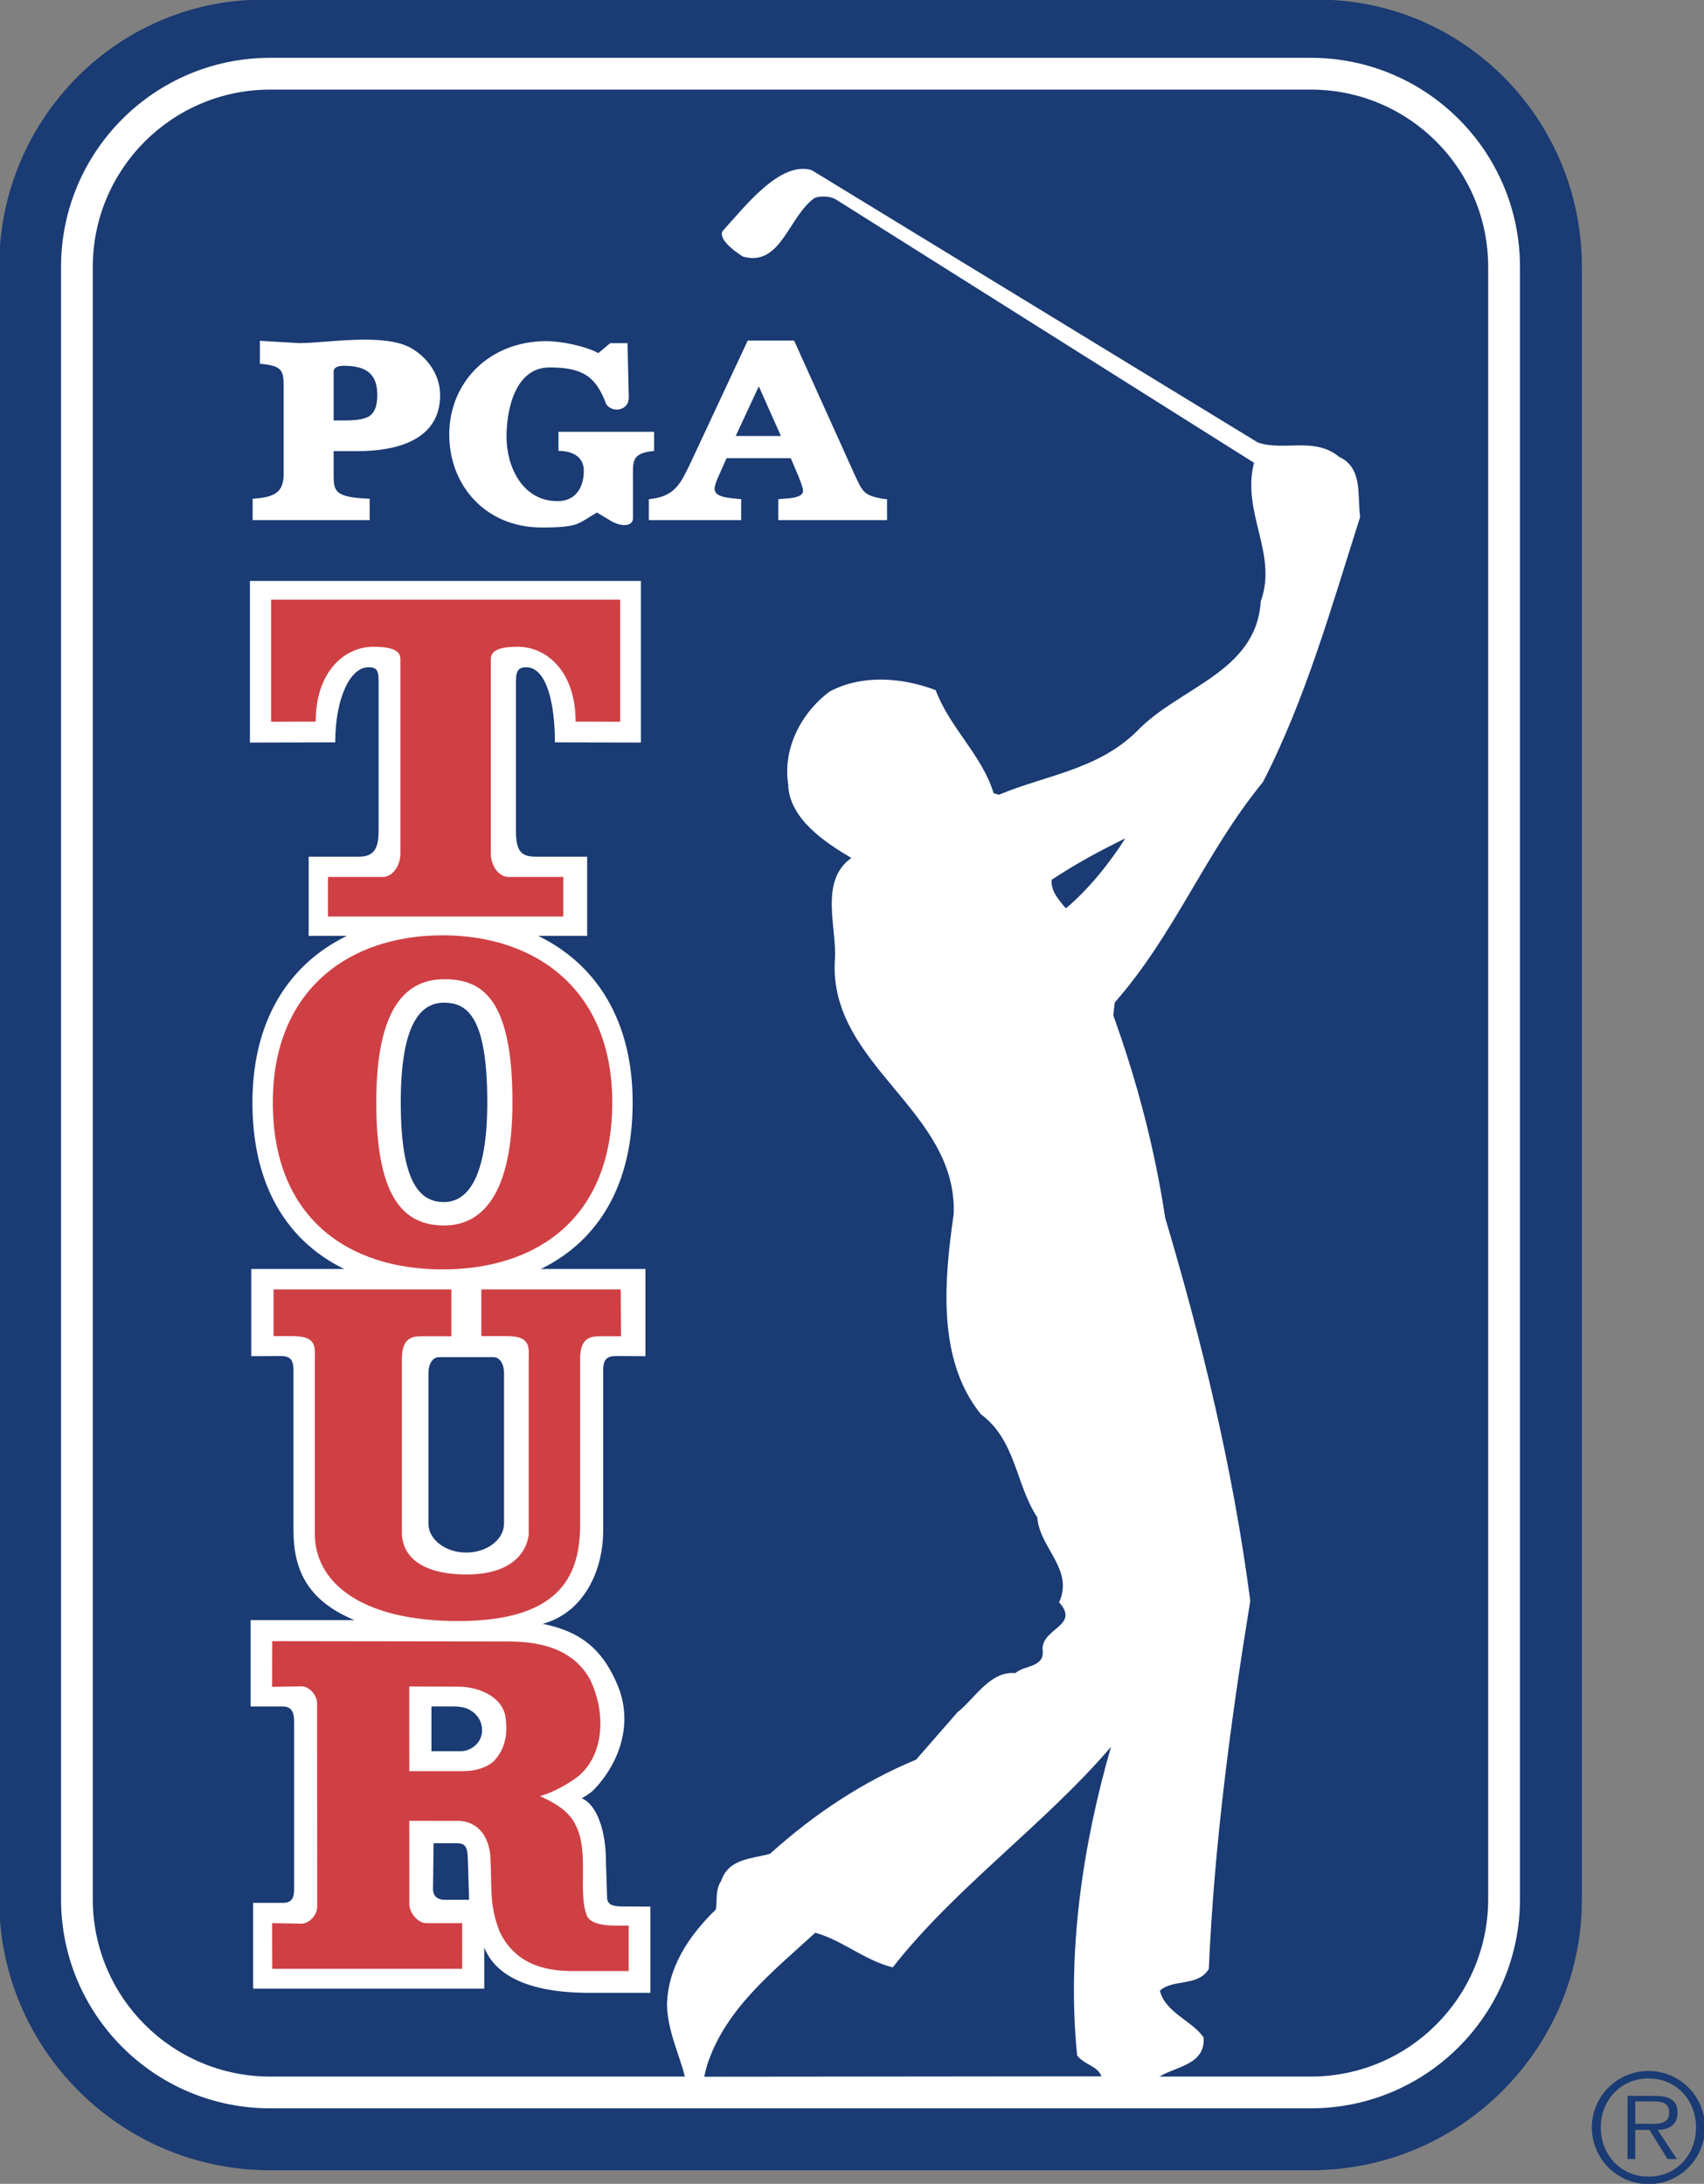 <svg width="643" height="824" viewBox="0 0 643 824" fill="none" xmlns="http://www.w3.org/2000/svg">
<rect x="0" y="0" width="643" height="824" fill="#808080" stroke="none"/>
<g clip-path="url(#clip0_865_1953)">
<path fill-rule="evenodd" clip-rule="evenodd" d="M-0.329 716.593C-0.329 773.092 45.468 818.884 101.952 818.884H494.63C551.12 818.884 596.921 773.092 596.921 716.593V100.738C596.921 44.263 551.12 -1.538 494.63 -0.117H101.952C45.468 -1.538 -0.329 44.263 -0.329 100.738V716.593Z" fill="#1A3B73"/>
<path fill-rule="evenodd" clip-rule="evenodd" d="M101.951 21.817C58.364 21.817 23.03 57.151 23.03 100.738V716.593C23.03 760.185 58.359 795.514 101.951 795.514H494.629C538.222 795.514 573.56 760.185 573.56 716.593V100.738C573.56 57.151 538.222 21.817 494.629 21.817H101.951Z" fill="white"/>
<path fill-rule="evenodd" clip-rule="evenodd" d="M101.952 33.81C64.991 33.81 35.014 63.773 35.014 100.739V716.593C35.014 753.563 64.991 783.532 101.952 783.532H494.63C531.61 783.532 561.559 753.559 561.559 716.593V100.739C561.559 63.773 531.605 33.81 494.63 33.81H101.952Z" fill="#1A3B73"/>
<path fill-rule="evenodd" clip-rule="evenodd" d="M166.982 486.625C206.597 486.625 238.727 465.183 238.727 416.028C238.727 368.562 206.597 345.432 166.982 345.432C127.367 345.432 95.26 368.562 95.26 416.028C95.255 465.183 127.362 486.625 166.982 486.625Z" fill="white"/>
<path fill-rule="evenodd" clip-rule="evenodd" d="M221.562 353.128V323.249H202.198C196.565 323.249 194.699 321.049 194.699 313.489V256.855C194.699 252.638 196.092 251.775 198.582 251.775C205.945 251.775 209.397 264.527 209.397 280.107L241.846 280.177V219.209H94.303V280.177L126.503 280.107C126.503 263.589 132.089 251.775 138.96 251.775C141.938 251.775 142.866 252.638 142.866 256.855V313.489C142.866 320.341 140.995 323.249 135.386 323.249H116.476V353.128H221.562ZM182.73 734.864V750.35H95.517V717.986H106.768C110.276 717.986 110.98 715.885 110.98 712.813V649.537C110.98 646.953 110.511 643.886 106.768 643.886H94.57V611.301H133.726C115.665 603.801 110.75 591.852 110.75 577.538V517.297C110.75 513.775 110.061 511.66 106.06 511.66L94.814 511.702V478.798H243.558V511.702L232.293 511.66C228.306 511.66 227.603 513.775 227.603 517.297V577.538C227.603 592.79 220.254 608.496 204.773 612.712C219.072 615.54 227.523 622.341 233.235 636.307C238.868 650.377 233.897 665.131 223.959 675.449C222.003 677.235 219.494 678.544 219.494 678.544C225.305 680.898 228.644 691.028 228.644 702.143L229.104 716.396C229.394 718.22 230.398 719.341 234.783 719.341L245.424 719.393V751.936H222.12C210.161 751.931 188.836 750.116 182.73 734.864ZM125.894 178.524C125.894 185.437 126.011 187.599 139.49 188.195V196.266H95.339V188.195C104.072 187.599 107.045 185.615 107.045 178.524V146.999C107.045 139.903 106.933 138.027 98.078 137.249V128.596L112.94 129.464C123.521 129.464 145.071 125.459 155.313 131.447C161.917 135.326 166.081 141.981 166.081 149.077C166.081 166.012 149.765 170.223 134.954 170.223H125.894V178.524ZM228.761 152.496C224.967 142.417 220.343 138.642 207.375 138.642C194.286 138.642 191.13 154.765 191.13 164.792C191.13 175.715 196.847 189.086 210.419 189.086C216.971 189.086 220.301 184.274 220.301 177.586C220.301 172.174 215.737 170.129 210.738 170.129V162.935H246.822V170.129L245.392 170.326C238.244 171.307 238.849 174.533 238.849 180.635V195.553C238.849 198.409 234.994 199.019 230.773 196.707L225.258 193.387C222.285 195.061 220.254 196.707 217.637 197.734C214.321 199.019 208.084 199.028 204.304 199.028C183.288 199.028 169.524 183.186 169.524 164.014C169.524 143.951 184.892 128.723 206.147 128.723C211.887 128.723 220.878 130.58 225.778 133.239L230.243 129.492H236.786L237.273 150.024C237.264 155.047 230.998 155.9 228.761 152.496ZM322.526 179.181C325.466 185.353 325.696 186.999 333.481 188.251L334.719 188.35V196.266H293.674V188.35C296.028 188.054 303.021 188.251 303.021 185.259C303.021 183.908 301.9 181.395 301.445 180.039L298.396 172.897H274.154L270.993 180.039C270.426 181.305 269.643 183.219 269.643 184.471C269.643 187.867 275.848 187.867 278.549 188.251L279.679 188.35V196.266H244.833V188.35C254.757 187.477 256.9 182.159 260.272 175.312L282.146 128.512H299.653L322.526 179.181Z" fill="white"/>
<path fill-rule="evenodd" clip-rule="evenodd" d="M129.598 138.018C127.005 138.018 125.828 138.97 125.893 140.32V158.644H128.665C132.506 158.644 135.901 158.601 138.556 157.452C141.82 156.027 142.373 152.228 142.373 148.982C142.378 140.508 137.487 138.018 129.598 138.018ZM294.677 164.501L286.329 145.779L277.629 164.501H294.677Z" fill="#1A3B73"/>
<path fill-rule="evenodd" clip-rule="evenodd" d="M212.571 345.84V330.903H191.908C188.142 330.903 185.225 326.541 185.225 322.179V248.586C185.225 244.811 190.177 244.037 195.407 244.037C206.165 244.037 217.205 253.224 217.205 272.279L234.023 272.331V226.276H102.294V272.331L119.14 272.279C119.14 253.224 130.152 244.037 140.91 244.037C146.149 244.037 151.087 244.811 151.087 248.586V322.179C151.087 326.546 148.184 330.903 144.404 330.903H123.755V345.84H212.571ZM166.981 478.976C202.362 478.976 231.04 459.836 231.04 415.949C231.04 373.566 202.366 352.917 166.981 352.917C131.62 352.917 102.946 373.566 102.946 415.949C102.946 459.836 131.62 478.976 166.981 478.976Z" fill="#CF4044"/>
<path fill-rule="evenodd" clip-rule="evenodd" d="M167.675 462.397C181.867 462.397 193.371 450.677 193.371 415.949C193.371 376.671 181.872 369.486 167.675 369.486C153.484 369.486 141.984 379.687 141.984 415.949C141.989 453.716 153.484 462.397 167.675 462.397Z" fill="white"/>
<path fill-rule="evenodd" clip-rule="evenodd" d="M167.545 453.566C176.573 453.566 183.875 444.083 183.875 415.948C183.875 384.128 176.573 378.331 167.545 378.331C158.535 378.331 151.229 386.59 151.229 415.948C151.229 446.531 158.535 453.566 167.545 453.566Z" fill="#1A3B73"/>
<path fill-rule="evenodd" clip-rule="evenodd" d="M218.903 512.757C218.903 505.253 222.345 504.202 226.106 504.202H234.342L234.22 486.521H181.637V504.146H191.153C200.659 504.146 199.51 508.442 199.51 513.91V579.076C198.642 586.003 192.799 594.079 176.08 594.079C159.355 594.079 151.65 587.438 151.65 578.208V512.757C151.65 505.253 155.102 504.202 158.849 504.202H170.33V486.521H103.218V504.146H110.412C119.942 504.146 118.798 508.442 118.798 513.91V578.79C118.798 596.377 135.221 611.657 172.989 611.657C213.064 611.657 218.912 592.785 218.912 575.024V512.757H218.903Z" fill="#CF4044"/>
<path fill-rule="evenodd" clip-rule="evenodd" d="M186.248 512.082C188.593 512.082 190.192 514.718 190.192 517.982V574.865C190.192 580.901 183.804 585.811 175.925 585.811C168.07 585.811 161.673 580.901 161.673 574.865V517.982C161.673 514.718 163.249 512.082 165.608 512.082H186.248Z" fill="#1A3B73"/>
<path fill-rule="evenodd" clip-rule="evenodd" d="M237.245 726.573C232.18 726.573 223.884 727.122 221.604 723.154C217.787 714.464 222.585 698.636 217.107 688.44C214.476 682.826 207.943 679.604 203.741 677.724C208.759 676.312 214.387 673.207 218.411 670.065C228.447 661.483 228.527 645.11 222.345 633.109C216.732 623.734 206.878 619.358 191.824 619.358L102.721 619.236L102.679 636.49L113.766 636.289C116.603 636.289 119.651 639.445 119.651 642.77L119.694 719.356C119.694 722.671 116.608 725.842 113.766 725.842L102.679 725.64L102.721 742.88H174.377L174.401 725.64H160.739C157.897 725.64 154.474 721.902 154.474 718.572L154.45 687.038L172.788 687.047C178.397 687.047 184.02 690.672 185.009 699.963C185.778 712.124 184.362 718.221 188.588 728.97C194.201 740.535 204.655 743.724 215.911 743.724H237.24L237.245 726.573Z" fill="#CF4044"/>
<path fill-rule="evenodd" clip-rule="evenodd" d="M163.394 712.812C163.394 715.88 165.738 716.822 167.502 716.822H177.013L176.535 701.336C176.403 697.12 175.7 695.483 172.412 695.483H163.619L163.394 712.812Z" fill="#1A3B73"/>
<path fill-rule="evenodd" clip-rule="evenodd" d="M173.05 636.415C179.574 636.415 188.986 639.45 190.675 647.357C191.613 653.529 191.064 659.724 186.107 664.742C183.78 666.749 179.691 668.288 174.921 668.288L154.455 668.306L154.445 636.35L173.05 636.415Z" fill="white"/>
<path fill-rule="evenodd" clip-rule="evenodd" d="M181.905 652.937C181.905 657.735 177.576 660.764 173.936 660.764H162.803V643.881H171.118C174.996 643.881 177.351 644.824 179.208 646.61C180.746 647.989 181.905 650.109 181.905 652.937Z" fill="#1A3B73"/>
<path fill-rule="evenodd" clip-rule="evenodd" d="M315.501 75.305L473.207 174.622C468.371 193.367 482.286 208.98 475.753 226.876C474.051 253.857 444.791 259.251 428.902 276.022C414.128 290.49 394.544 292.492 376.928 299.879L374.94 299.293C370.682 285.096 358.188 274.319 353.076 260.4C340.287 255.574 325.227 254.434 313.029 260.948C301.68 269.484 295.414 283.113 297.412 295.897C297.698 308.954 311.599 318.047 321.26 323.732C308.766 332.525 316.138 350.984 315.003 362.643C313.024 402.123 361.306 418.861 359.876 458.068C356.195 483.614 353.639 513.151 370.109 533.594C383.457 543.536 383.161 560.002 391.406 572.51C392.269 584.146 405.321 592.114 399.651 604.589C407.6 613.392 393.395 614.269 393.395 622.204C394.539 629.305 386.571 628.184 383.161 631.293C373.514 630.435 367.835 640.954 361.306 646.061L345.689 663.949C325.804 672.193 307.636 684.12 290.593 699.446C283.778 701.44 274.975 701.153 272.133 709.675C269.854 713.084 270.703 716.78 270.131 720.471C259.912 730.418 251.962 742.335 251.686 756.522C251.962 766.488 256.23 774.705 258.5 783.798L437.137 783.789C443.098 779.802 455.024 779.254 454.156 768.748C449.898 762.506 439.674 759.364 437.695 751.129C442.521 746.598 452.168 749.703 456.145 742.893C458.152 696.323 464.39 649.462 471.79 604.031C465.234 554.042 453.608 506.332 439.674 459.48C435.707 433.076 428.892 407.516 420.089 383.087L420.647 378.256C443.384 352.405 454.743 321.734 476.597 295.039C492.792 263.514 502.457 228.87 513.244 195.07C512.109 186.839 514.379 176.615 505.276 172.347C495.915 164.684 484.547 170.364 474.628 166.954L306.196 64.152C294.237 60.743 281.105 77.969 272.691 87.161C270.984 90.04 276.664 94.543 280.364 96.822C294.56 100.794 297.482 81.969 307.143 74.864C308.494 73.996 312.832 73.668 315.501 75.305Z" fill="white"/>
<path fill-rule="evenodd" clip-rule="evenodd" d="M424.638 316.331C418.677 325.697 410.714 335.635 402.197 342.744C399.65 339.626 396.527 336.493 396.822 331.958C405.888 325.978 415.267 320.88 424.638 316.331ZM406.446 775.549C409.293 779.244 414.175 779.451 415.605 783.432L265.745 783.587C265.745 783.587 266.453 780.084 267.302 777.828C274.398 757.652 291.155 744.305 307.635 729.26C317.868 732.102 326.371 739.77 336.876 742.326C360.443 712.217 394.243 688.364 419.24 659.113C408.739 695.474 402.483 736.088 406.446 775.549ZM600.681 802.712C600.681 790.993 610.253 781.411 622.077 781.411C627.724 781.415 633.138 783.661 637.13 787.655C641.121 791.65 643.364 797.065 643.364 802.712C643.364 814.54 633.867 824.117 622.077 824.117C619.266 824.118 616.483 823.564 613.886 822.489C611.289 821.413 608.93 819.836 606.943 817.849C604.956 815.861 603.38 813.501 602.306 810.904C601.232 808.307 600.68 805.523 600.681 802.712ZM639.996 802.712C639.996 792.353 632.46 784.234 622.081 784.234C611.665 784.234 604.053 792.353 604.053 802.712C604.053 813.185 611.665 821.298 622.081 821.298C632.46 821.294 639.996 813.185 639.996 802.712ZM632.741 814.653H629.243L622.419 803.655H617.058V814.653H614.137V790.824H624.572C630.884 790.824 633.027 793.178 633.027 797.122C633.027 801.812 629.759 803.547 625.514 803.66L632.741 814.653ZM621.523 801.352C624.905 801.352 629.866 801.911 629.866 797.071C629.866 793.352 626.827 792.901 623.896 792.901H617.063V801.352H621.523Z" fill="#1A3B73"/>
</g>
<defs>
<clipPath id="clip0_865_1953">
<rect width="643" height="824" fill="white"/>
</clipPath>
</defs>
</svg>

